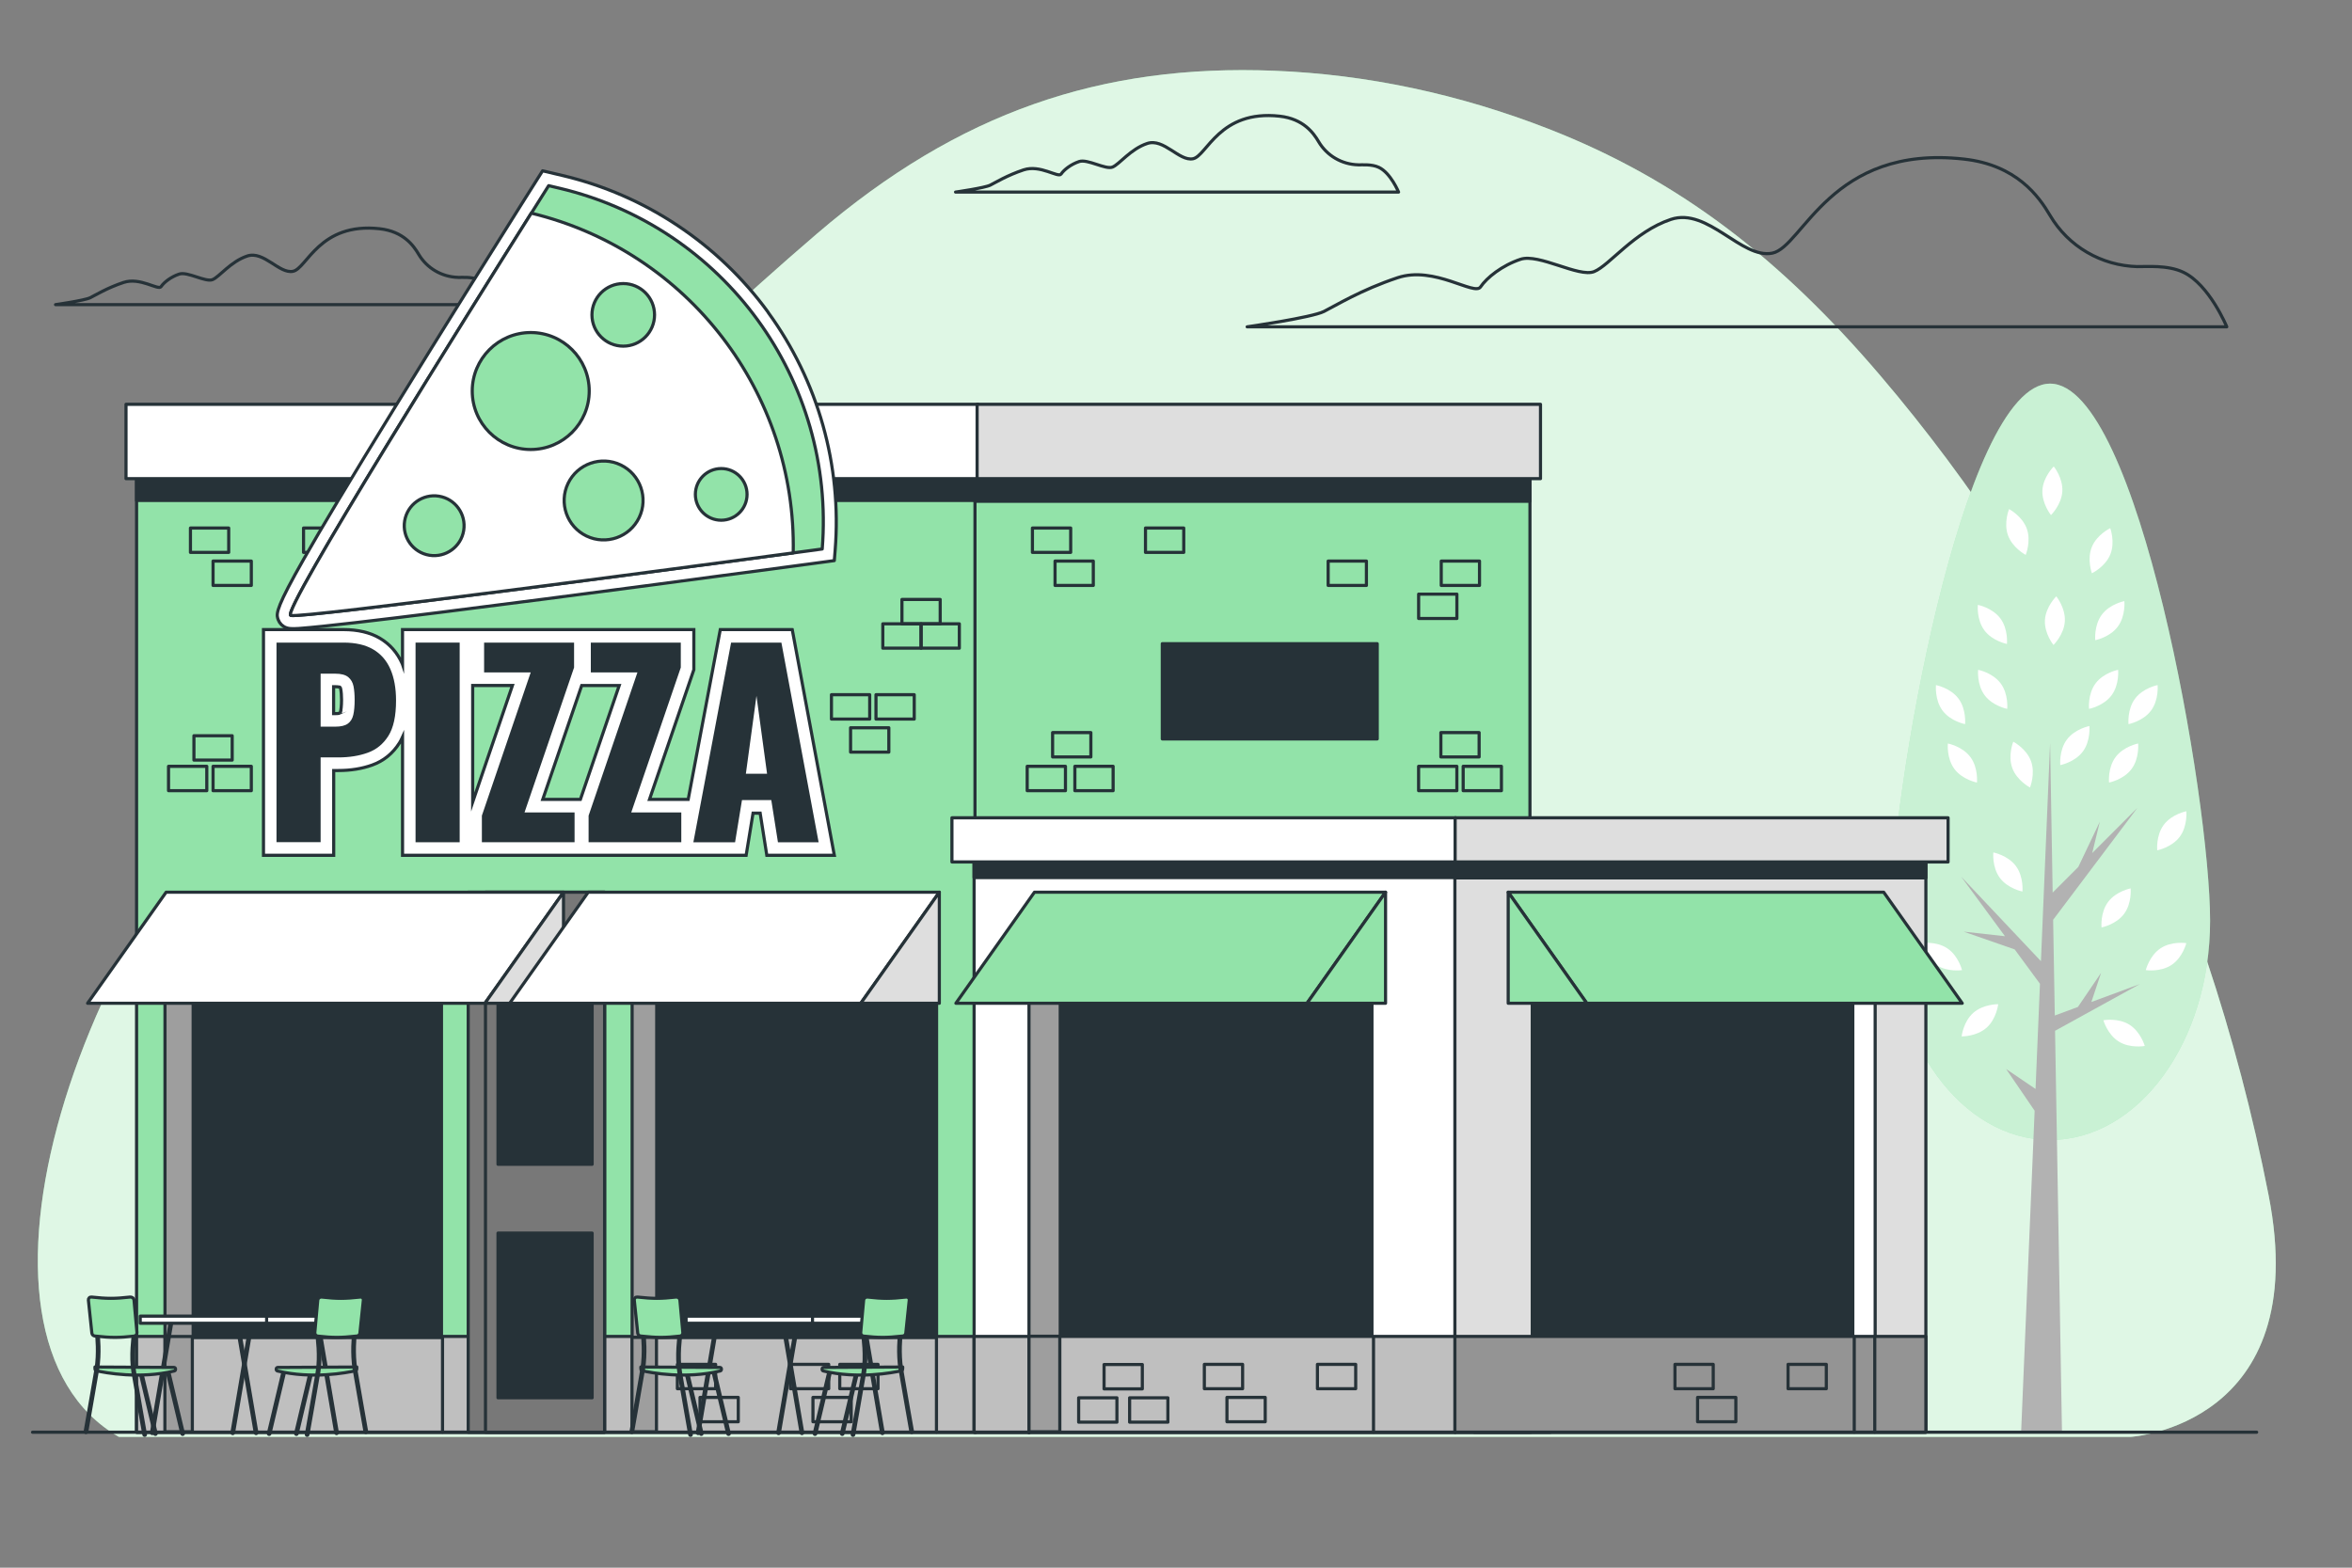 <svg xmlns="http://www.w3.org/2000/svg" viewBox="0 0 750 500"><rect x="0" y="0" width="750" height="500" fill="#808080" stroke="none"/><g id="background-simple"><g><path d="M675.11,235.99c-20.65-42.6-46.11-81.71-75.54-116.22-31.75-37.24-64.12-62.41-105.87-78.7-28.27-11.03-57.76-17.34-87.38-18.51-55.08-2.18-100.52,13.18-145.77,51.94-48.51,41.55-93.77,88.58-141.04,132.22-4.93,4.55-9.89,9.08-14.87,13.56C22.2,294.41-17.85,426.09,37.9,458.28H679.44s58.36-3.61,43.97-77.06c-10.07-51.41-26.5-100.26-48.3-145.23Z" style="fill:#92E3A9;"></path><path d="M675.11,235.99c-20.65-42.6-46.11-81.71-75.54-116.22-31.75-37.24-64.12-62.41-105.87-78.7-28.27-11.03-57.76-17.34-87.38-18.51-55.08-2.18-100.52,13.18-145.77,51.94-48.51,41.55-93.77,88.58-141.04,132.22-4.93,4.55-9.89,9.08-14.87,13.56C22.2,294.41-17.85,426.09,37.9,458.28H679.44s58.36-3.61,43.97-77.06c-10.07-51.41-26.5-100.26-48.3-145.23Z" style="fill:#fff; opacity:.7;"></path></g></g><g id="Clouds"><path d="M681.63,85.04c-11.54-.3-22.09-6.41-27.94-16.37-3.55-6.04-10.68-16.07-27.42-17.93-42.57-4.73-51.33,28.04-61.13,30-9.79,1.96-20.56-14.69-32.32-10.77-11.75,3.92-19.59,14.69-24.48,16.65-4.9,1.96-17.63-5.88-23.5-3.92-5.88,1.96-10.77,5.88-12.73,8.81-1.96,2.94-14.69-6.85-26.44-2.94-11.75,3.92-19.59,8.81-23.5,10.77-3.92,1.96-24.48,4.9-24.48,4.9h312.38s-5.54-13.49-13.9-17.43c-5.07-2.39-11.82-1.71-14.55-1.78Z" style="fill:none; stroke:#263238; stroke-linecap:round; stroke-linejoin:round;"></path><path d="M433.11,52.57c-5.22-.13-9.99-2.9-12.64-7.4-1.6-2.73-4.83-7.27-12.4-8.11-19.25-2.14-23.22,12.68-27.64,13.57-4.43,.89-9.3-6.64-14.61-4.87-5.31,1.77-8.86,6.64-11.07,7.53-2.21,.89-7.97-2.66-10.63-1.77-2.66,.89-4.87,2.66-5.76,3.99-.89,1.33-6.64-3.1-11.96-1.33-5.31,1.77-8.86,3.99-10.63,4.87-1.77,.89-11.07,2.21-11.07,2.21h141.27s-2.51-6.1-6.28-7.88c-2.29-1.08-5.35-.77-6.58-.8Z" style="fill:none; stroke:#263238; stroke-linecap:round; stroke-linejoin:round;"></path><path d="M146.12,88.47c-5.22-.13-9.99-2.9-12.64-7.4-1.6-2.73-4.83-7.27-12.4-8.11-19.25-2.14-23.22,12.68-27.64,13.57s-9.3-6.64-14.61-4.87c-5.31,1.77-8.86,6.64-11.07,7.53-2.21,.89-7.97-2.66-10.63-1.77-2.66,.89-4.87,2.66-5.76,3.99-.89,1.33-6.64-3.1-11.96-1.33-5.31,1.77-8.86,3.99-10.63,4.87-1.77,.89-11.07,2.21-11.07,2.21H158.99s-2.51-6.1-6.28-7.88c-2.29-1.08-5.35-.77-6.58-.8Z" style="fill:none; stroke:#263238; stroke-linecap:round; stroke-linejoin:round;"></path></g><g id="Tree"><g><path d="M704.75,293.67c0,38.61-22.84,69.91-51.02,69.91s-51.02-31.3-51.02-69.91,22.84-171.31,51.02-171.31,51.02,132.7,51.02,171.31Z" style="fill:#92E3A9;"></path><path d="M704.75,293.67c0,38.61-22.84,69.91-51.02,69.91s-51.02-31.3-51.02-69.91,22.84-171.31,51.02-171.31,51.02,132.7,51.02,171.31Z" style="fill:#fff; opacity:.5;"></path><polygon points="682.34 313.87 666.89 319.58 669.99 310.28 662.6 321.16 655.23 323.89 654.7 293.36 681.54 257.7 667.16 272.08 669.59 262.08 662.71 276.53 654.55 284.69 653.73 236.98 650.81 306.56 625.38 279.61 639.34 298.6 626.17 297.14 642.44 302.81 650.5 313.77 649.09 347.32 639.71 340.95 648.8 354.26 644.49 456.79 657.52 456.79 655.31 328.76 682.34 313.87" style="fill:#b2b2b2;"></polygon><g><path d="M681.8,237.13s.47,4.69-2.09,8.13c-2.56,3.44-7.19,4.33-7.19,4.33,0,0-.47-4.69,2.09-8.13,2.56-3.44,7.19-4.33,7.19-4.33Z" style="fill:#fff;"></path><path d="M697.17,258.74s.47,4.69-2.09,8.13c-2.56,3.44-7.19,4.33-7.19,4.33,0,0-.47-4.69,2.09-8.13,2.56-3.44,7.19-4.33,7.19-4.33Z" style="fill:#fff;"></path><path d="M697.17,300.8s-1.13,4.57-4.7,6.95c-3.57,2.38-8.23,1.66-8.23,1.66,0,0,1.13-4.57,4.7-6.95,3.57-2.38,8.23-1.66,8.23-1.66Z" style="fill:#fff;"></path><path d="M612.72,300.8s1.13,4.57,4.7,6.95c3.57,2.38,8.23,1.66,8.23,1.66,0,0-1.13-4.57-4.7-6.95-3.57-2.38-8.23-1.66-8.23-1.66Z" style="fill:#fff;"></path><path d="M679.41,283.34s.47,4.69-2.09,8.13c-2.56,3.44-7.19,4.33-7.19,4.33,0,0-.47-4.69,2.09-8.13,2.56-3.44,7.19-4.33,7.19-4.33Z" style="fill:#fff;"></path><path d="M675.42,213.63s.47,4.69-2.09,8.13c-2.56,3.44-7.19,4.33-7.19,4.33,0,0-.47-4.69,2.09-8.13,2.56-3.44,7.19-4.33,7.19-4.33Z" style="fill:#fff;"></path><path d="M666.26,231.56s.47,4.69-2.09,8.13c-2.56,3.44-7.19,4.33-7.19,4.33,0,0-.47-4.69,2.09-8.13,2.56-3.44,7.19-4.33,7.19-4.33Z" style="fill:#fff;"></path><path d="M688.01,218.5s.47,4.69-2.09,8.13c-2.56,3.44-7.19,4.33-7.19,4.33,0,0-.47-4.69,2.09-8.13,2.56-3.44,7.19-4.33,7.19-4.33Z" style="fill:#fff;"></path><path d="M617.34,218.5s-.47,4.69,2.09,8.13c2.56,3.44,7.19,4.33,7.19,4.33,0,0,.47-4.69-2.09-8.13-2.56-3.44-7.19-4.33-7.19-4.33Z" style="fill:#fff;"></path><path d="M677.41,191.72s.47,4.69-2.09,8.13c-2.56,3.44-7.19,4.33-7.19,4.33,0,0-.47-4.69,2.09-8.13,2.56-3.44,7.19-4.33,7.19-4.33Z" style="fill:#fff;"></path><path d="M672.91,168.45s1.63,4.42,.02,8.39c-1.62,3.97-5.87,6-5.87,6,0,0-1.63-4.42-.02-8.39,1.62-3.97,5.87-6,5.87-6Z" style="fill:#fff;"></path><path d="M640.65,162.37s4.17,2.19,5.64,6.22c1.46,4.03-.34,8.39-.34,8.39,0,0-4.17-2.19-5.64-6.22-1.46-4.03,.34-8.39,.34-8.39Z" style="fill:#fff;"></path><path d="M655.7,190.2s2.97,3.65,2.73,7.94c-.25,4.28-3.62,7.57-3.62,7.57,0,0-2.97-3.65-2.73-7.94,.25-4.28,3.62-7.57,3.62-7.57Z" style="fill:#fff;"></path><path d="M654.9,148.77s2.97,3.65,2.73,7.94c-.25,4.28-3.62,7.57-3.62,7.57,0,0-2.97-3.65-2.73-7.94,.25-4.28,3.62-7.57,3.62-7.57Z" style="fill:#fff;"></path><path d="M621.13,237.13s-.47,4.69,2.09,8.13c2.56,3.44,7.19,4.33,7.19,4.33,0,0,.47-4.69-2.09-8.13-2.56-3.44-7.19-4.33-7.19-4.33Z" style="fill:#fff;"></path><path d="M612.37,262.62s-.47,4.69,2.09,8.13c2.56,3.44,7.19,4.33,7.19,4.33,0,0,.47-4.69-2.09-8.13-2.56-3.44-7.19-4.33-7.19-4.33Z" style="fill:#fff;"></path><path d="M635.63,271.88s-.47,4.69,2.09,8.13c2.56,3.44,7.19,4.33,7.19,4.33,0,0,.47-4.69-2.09-8.13-2.56-3.44-7.19-4.33-7.19-4.33Z" style="fill:#fff;"></path><path d="M641.99,236.56s-1.79,4.36-.32,8.39c1.47,4.03,5.65,6.21,5.65,6.21,0,0,1.79-4.36,.33-8.39-1.47-4.03-5.65-6.21-5.65-6.21Z" style="fill:#fff;"></path><path d="M625.52,330.55s4.71,.09,7.93-2.75c3.22-2.84,3.73-7.52,3.73-7.52,0,0-4.71-.09-7.93,2.75-3.22,2.84-3.73,7.52-3.73,7.52Z" style="fill:#fff;"></path><path d="M670.72,325.4s1.28,4.53,4.92,6.8c3.64,2.26,8.28,1.4,8.28,1.4,0,0-1.28-4.53-4.92-6.8-3.65-2.26-8.28-1.4-8.28-1.4Z" style="fill:#fff;"></path><path d="M630.78,213.63s-.47,4.69,2.09,8.13c2.56,3.44,7.19,4.33,7.19,4.33,0,0,.47-4.69-2.09-8.13-2.56-3.44-7.19-4.33-7.19-4.33Z" style="fill:#fff;"></path><path d="M630.69,192.92s-.47,4.69,2.09,8.13c2.56,3.44,7.19,4.33,7.19,4.33,0,0,.47-4.69-2.09-8.13-2.56-3.44-7.19-4.33-7.19-4.33Z" style="fill:#fff;"></path></g></g></g><g id="Restaurant"><g><line x1="488.26" y1="426.54" x2="488.26" y2="456.77" style="fill:#fff; stroke:#263238; stroke-linecap:round; stroke-linejoin:round;"></line><g><polygon points="497.41 412.17 467.1 412.17 470.13 456.8 494.38 456.8 497.41 412.17" style="fill:#92E3A9; stroke:#263238; stroke-linecap:round; stroke-linejoin:round;"></polygon><rect x="465.25" y="409.73" width="34.01" height="3.78" style="fill:#92E3A9; stroke:#263238; stroke-linecap:round; stroke-linejoin:round;"></rect></g><line x1="470.17" y1="418.43" x2="472.15" y2="451.15" style="fill:none; stroke:#263238; stroke-linecap:round; stroke-linejoin:round;"></line><line x1="472.67" y1="418.43" x2="474.31" y2="451.15" style="fill:none; stroke:#263238; stroke-linecap:round; stroke-linejoin:round;"></line><line x1="475.11" y1="418.43" x2="476.48" y2="451.15" style="fill:none; stroke:#263238; stroke-linecap:round; stroke-linejoin:round;"></line><line x1="477.66" y1="418.43" x2="478.65" y2="451.15" style="fill:none; stroke:#263238; stroke-linecap:round; stroke-linejoin:round;"></line><line x1="480.23" y1="418.43" x2="480.82" y2="451.15" style="fill:none; stroke:#263238; stroke-linecap:round; stroke-linejoin:round;"></line></g><g><g><rect x="43.55" y="133.57" width="267.63" height="323.22" style="fill:#92E3A9; stroke:#263238; stroke-linecap:round; stroke-linejoin:round;"></rect><rect x="43.55" y="133.57" width="267.63" height="26.05" style="fill:#263238; stroke:#263238; stroke-linecap:round; stroke-linejoin:round;"></rect><g><g><rect x="60.73" y="168.41" width="12.2" height="7.77" style="fill:none; stroke:#263238; stroke-linecap:round; stroke-linejoin:round;"></rect><rect x="96.79" y="168.41" width="12.2" height="7.77" style="fill:none; stroke:#263238; stroke-linecap:round; stroke-linejoin:round;"></rect><rect x="67.94" y="178.95" width="12.2" height="7.77" style="fill:none; stroke:#263238; stroke-linecap:round; stroke-linejoin:round;"></rect></g><g><rect x="287.61" y="191.19" width="12.2" height="7.77" style="fill:none; stroke:#263238; stroke-linecap:round; stroke-linejoin:round;"></rect><rect x="281.51" y="198.96" width="12.2" height="7.77" style="fill:none; stroke:#263238; stroke-linecap:round; stroke-linejoin:round;"></rect><rect x="293.71" y="198.96" width="12.2" height="7.77" style="fill:none; stroke:#263238; stroke-linecap:round; stroke-linejoin:round;"></rect></g><g><rect x="271.22" y="232.11" width="12.2" height="7.77" transform="translate(554.65 471.99) rotate(180)" style="fill:none; stroke:#263238; stroke-linecap:round; stroke-linejoin:round;"></rect><rect x="279.33" y="221.58" width="12.2" height="7.77" transform="translate(570.86 450.92) rotate(180)" style="fill:none; stroke:#263238; stroke-linecap:round; stroke-linejoin:round;"></rect><rect x="265.12" y="221.58" width="12.2" height="7.77" transform="translate(542.45 450.92) rotate(180)" style="fill:none; stroke:#263238; stroke-linecap:round; stroke-linejoin:round;"></rect></g><g><rect x="61.84" y="234.65" width="12.2" height="7.77" style="fill:none; stroke:#263238; stroke-linecap:round; stroke-linejoin:round;"></rect><rect x="53.74" y="244.41" width="12.2" height="7.77" style="fill:none; stroke:#263238; stroke-linecap:round; stroke-linejoin:round;"></rect><rect x="67.94" y="244.41" width="12.2" height="7.77" style="fill:none; stroke:#263238; stroke-linecap:round; stroke-linejoin:round;"></rect></g></g></g><rect x="43.55" y="426.24" width="267.63" height="30.55" style="fill:#bfbfbf; stroke:#263238; stroke-linecap:round; stroke-linejoin:round;"></rect><rect x="149.3" y="284.56" width="43.5" height="172.23" style="fill:#787878; stroke:#263238; stroke-linecap:round; stroke-linejoin:round;"></rect><rect x="154.81" y="284.56" width="37.98" height="172.23" style="fill:#787878; stroke:#263238; stroke-linecap:round; stroke-linejoin:round;"></rect><rect x="158.8" y="295.54" width="30.02" height="75.8" style="fill:#263238; stroke:#263238; stroke-linecap:round; stroke-linejoin:round;"></rect><rect x="158.8" y="393.29" width="30.02" height="52.52" style="fill:#263238; stroke:#263238; stroke-linecap:round; stroke-linejoin:round;"></rect><g><rect x="310.9" y="133.57" width="176.97" height="323.22" style="fill:#92E3A9; stroke:#263238; stroke-linecap:round; stroke-linejoin:round;"></rect><rect x="310.9" y="133.57" width="176.97" height="26.31" style="fill:#263238; stroke:#263238; stroke-linecap:round; stroke-linejoin:round;"></rect><rect x="370.63" y="205.3" width="68.54" height="30.37" style="fill:#263238; stroke:#263238; stroke-linecap:round; stroke-linejoin:round;"></rect><g><rect x="459.46" y="233.65" width="12.2" height="7.77" style="fill:none; stroke:#263238; stroke-linecap:round; stroke-linejoin:round;"></rect><rect x="452.36" y="244.41" width="12.2" height="7.77" style="fill:none; stroke:#263238; stroke-linecap:round; stroke-linejoin:round;"></rect><rect x="466.57" y="244.41" width="12.2" height="7.77" style="fill:none; stroke:#263238; stroke-linecap:round; stroke-linejoin:round;"></rect></g><g><rect x="335.65" y="233.65" width="12.2" height="7.77" style="fill:none; stroke:#263238; stroke-linecap:round; stroke-linejoin:round;"></rect><rect x="327.55" y="244.41" width="12.2" height="7.77" style="fill:none; stroke:#263238; stroke-linecap:round; stroke-linejoin:round;"></rect><rect x="342.75" y="244.41" width="12.2" height="7.77" style="fill:none; stroke:#263238; stroke-linecap:round; stroke-linejoin:round;"></rect></g><g><rect x="329.22" y="168.41" width="12.2" height="7.77" style="fill:none; stroke:#263238; stroke-linecap:round; stroke-linejoin:round;"></rect><rect x="365.27" y="168.41" width="12.2" height="7.77" style="fill:none; stroke:#263238; stroke-linecap:round; stroke-linejoin:round;"></rect><rect x="336.43" y="178.95" width="12.2" height="7.77" style="fill:none; stroke:#263238; stroke-linecap:round; stroke-linejoin:round;"></rect></g><g><rect x="459.57" y="178.95" width="12.2" height="7.77" transform="translate(931.35 365.67) rotate(180)" style="fill:none; stroke:#263238; stroke-linecap:round; stroke-linejoin:round;"></rect><rect x="423.52" y="178.95" width="12.2" height="7.77" transform="translate(859.24 365.67) rotate(180)" style="fill:none; stroke:#263238; stroke-linecap:round; stroke-linejoin:round;"></rect><rect x="452.36" y="189.49" width="12.2" height="7.77" transform="translate(916.93 386.75) rotate(180)" style="fill:none; stroke:#263238; stroke-linecap:round; stroke-linejoin:round;"></rect></g></g><rect x="40.18" y="128.95" width="271.68" height="23.71" style="fill:#fff; stroke:#263238; stroke-linecap:round; stroke-linejoin:round;"></rect><rect x="311.58" y="128.95" width="179.65" height="23.71" style="fill:#dedede; stroke:#263238; stroke-linecap:round; stroke-linejoin:round;"></rect><rect x="310.62" y="272.51" width="153.49" height="184.28" style="fill:#fff; stroke:#263238; stroke-linecap:round; stroke-linejoin:round;"></rect><rect x="310.62" y="272.51" width="153.49" height="7.39" style="fill:#263238; stroke:#263238; stroke-linecap:round; stroke-linejoin:round;"></rect><rect x="328.12" y="312.01" width="109.32" height="114.52" style="fill:#9e9e9e; stroke:#263238; stroke-linecap:round; stroke-linejoin:round;"></rect><rect x="338.08" y="312.01" width="99.36" height="114.52" style="fill:#263238; stroke:#263238; stroke-linecap:round; stroke-linejoin:round;"></rect><rect x="201.57" y="312.01" width="97.06" height="114.52" style="fill:#9e9e9e; stroke:#263238; stroke-linecap:round; stroke-linejoin:round;"></rect><rect x="209.41" y="312.01" width="89.22" height="114.52" style="fill:#263238; stroke:#263238; stroke-linecap:round; stroke-linejoin:round;"></rect><rect x="52.61" y="312.01" width="88.11" height="114.52" style="fill:#9e9e9e; stroke:#263238; stroke-linecap:round; stroke-linejoin:round;"></rect><rect x="61.59" y="312.01" width="79.13" height="114.52" style="fill:#263238; stroke:#263238; stroke-linecap:round; stroke-linejoin:round;"></rect><rect x="463.93" y="272.51" width="150.19" height="184.28" style="fill:#dedede; stroke:#263238; stroke-linecap:round; stroke-linejoin:round;"></rect><rect x="463.93" y="272.51" width="150.19" height="7.49" style="fill:#263238; stroke:#263238; stroke-linecap:round; stroke-linejoin:round;"></rect><g><rect x="303.55" y="260.83" width="160.64" height="14.08" style="fill:#fff; stroke:#263238; stroke-linecap:round; stroke-linejoin:round;"></rect><rect x="464.01" y="260.83" width="157.19" height="14.08" style="fill:#dedede; stroke:#263238; stroke-linecap:round; stroke-linejoin:round;"></rect></g><rect x="488.63" y="312.01" width="109.32" height="114.52" style="fill:#fff; stroke:#263238; stroke-linecap:round; stroke-linejoin:round;"></rect><rect x="488.63" y="312.01" width="102.19" height="114.52" style="fill:#263238; stroke:#263238; stroke-linecap:round; stroke-linejoin:round;"></rect><rect x="310.62" y="426.24" width="153.49" height="30.55" style="fill:#bfbfbf; stroke:#263238; stroke-linecap:round; stroke-linejoin:round;"></rect><rect x="463.93" y="426.24" width="150.19" height="30.55" style="fill:#949494; stroke:#263238; stroke-linecap:round; stroke-linejoin:round;"></rect><g><polygon points="27.93 319.98 154.64 319.98 179.69 284.56 52.97 284.56 27.93 319.98" style="fill:#fff; stroke:#263238; stroke-linecap:round; stroke-linejoin:round;"></polygon><polygon points="154.64 319.98 179.69 319.98 179.69 284.56 154.64 319.98" style="fill:#dedede; stroke:#263238; stroke-linecap:round; stroke-linejoin:round;"></polygon></g><g><polygon points="162.52 319.98 274.49 319.98 299.53 284.56 187.57 284.56 162.52 319.98" style="fill:#fff; stroke:#263238; stroke-linecap:round; stroke-linejoin:round;"></polygon><polygon points="274.49 319.98 299.53 319.98 299.53 284.56 274.49 319.98" style="fill:#dedede; stroke:#263238; stroke-linecap:round; stroke-linejoin:round;"></polygon></g><g><polygon points="304.81 319.98 416.78 319.98 441.82 284.56 329.86 284.56 304.81 319.98" style="fill:#92E3A9; stroke:#263238; stroke-linecap:round; stroke-linejoin:round;"></polygon><polygon points="416.78 319.98 441.82 319.98 441.82 284.56 416.78 319.98" style="fill:#92E3A9; stroke:#263238; stroke-linecap:round; stroke-linejoin:round;"></polygon></g><g><polygon points="625.71 319.98 505.98 319.98 480.93 284.56 600.67 284.56 625.71 319.98" style="fill:#92E3A9; stroke:#263238; stroke-linecap:round; stroke-linejoin:round;"></polygon><polygon points="505.98 319.98 480.93 319.98 480.93 284.56 505.98 319.98" style="fill:#92E3A9; stroke:#263238; stroke-linecap:round; stroke-linejoin:round;"></polygon></g><g><rect x="352.06" y="435.2" width="12.2" height="7.77" style="fill:none; stroke:#263238; stroke-linecap:round; stroke-linejoin:round;"></rect><rect x="343.96" y="445.82" width="12.2" height="7.77" style="fill:none; stroke:#263238; stroke-linecap:round; stroke-linejoin:round;"></rect><rect x="360.21" y="445.82" width="12.2" height="7.77" style="fill:none; stroke:#263238; stroke-linecap:round; stroke-linejoin:round;"></rect></g><g><rect x="384.04" y="435.15" width="12.2" height="7.77" style="fill:none; stroke:#263238; stroke-linecap:round; stroke-linejoin:round;"></rect><rect x="420.1" y="435.15" width="12.2" height="7.77" style="fill:none; stroke:#263238; stroke-linecap:round; stroke-linejoin:round;"></rect><rect x="391.25" y="445.69" width="12.2" height="7.77" style="fill:none; stroke:#263238; stroke-linecap:round; stroke-linejoin:round;"></rect></g><g><rect x="534.11" y="435.15" width="12.2" height="7.77" style="fill:none; stroke:#263238; stroke-linecap:round; stroke-linejoin:round;"></rect><rect x="570.17" y="435.15" width="12.2" height="7.77" style="fill:none; stroke:#263238; stroke-linecap:round; stroke-linejoin:round;"></rect><rect x="541.32" y="445.69" width="12.2" height="7.77" style="fill:none; stroke:#263238; stroke-linecap:round; stroke-linejoin:round;"></rect></g><g><rect x="216" y="435.15" width="12.2" height="7.77" style="fill:none; stroke:#263238; stroke-linecap:round; stroke-linejoin:round;"></rect><rect x="252.06" y="435.15" width="12.2" height="7.77" style="fill:none; stroke:#263238; stroke-linecap:round; stroke-linejoin:round;"></rect><rect x="267.78" y="435.15" width="12.2" height="7.77" style="fill:none; stroke:#263238; stroke-linecap:round; stroke-linejoin:round;"></rect><rect x="223.22" y="445.69" width="12.2" height="7.77" style="fill:none; stroke:#263238; stroke-linecap:round; stroke-linejoin:round;"></rect><rect x="259.23" y="445.69" width="12.2" height="7.77" style="fill:none; stroke:#263238; stroke-linecap:round; stroke-linejoin:round;"></rect></g><line x1="328.12" y1="426.54" x2="328.12" y2="457.01" style="fill:#fff; stroke:#263238; stroke-linecap:round; stroke-linejoin:round;"></line><rect x="201.52" y="426.54" width="7.81" height="30.13" style="fill:#9e9e9e; stroke:#263238; stroke-linecap:round; stroke-linejoin:round;"></rect><rect x="52.58" y="426.26" width="8.75" height="30.4" style="fill:#9e9e9e; stroke:#263238; stroke-linecap:round; stroke-linejoin:round;"></rect><rect x="328.13" y="426.19" width="9.82" height="30.47" style="fill:#9e9e9e; stroke:#263238; stroke-linecap:round; stroke-linejoin:round;"></rect><line x1="298.62" y1="426.54" x2="298.62" y2="456.77" style="fill:#fff; stroke:#263238; stroke-linecap:round; stroke-linejoin:round;"></line><line x1="141.11" y1="426.54" x2="141.11" y2="456.77" style="fill:#fff; stroke:#263238; stroke-linecap:round; stroke-linejoin:round;"></line><line x1="437.98" y1="426.54" x2="437.98" y2="456.77" style="fill:#fff; stroke:#263238; stroke-linecap:round; stroke-linejoin:round;"></line><line x1="597.82" y1="426.54" x2="597.82" y2="456.77" style="fill:#fff; stroke:#263238; stroke-linecap:round; stroke-linejoin:round;"></line><line x1="591.28" y1="426.54" x2="591.28" y2="456.77" style="fill:#fff; stroke:#263238; stroke-linecap:round; stroke-linejoin:round;"></line></g></g><g id="Sign"><g><path d="M252.62,200.8h-22.94l-10.23,54.16h-12.34l14.14-41.37v-12.79h-92.9v11.08s-.03-.09-.05-.14c-1.56-3.56-3.99-6.32-7.21-8.21-3.1-1.81-6.98-2.73-11.53-2.73h-25.54v71.99h22.39v-27.04h1.5c3.92,0,7.54-.58,10.76-1.74,3.66-1.31,6.6-3.7,8.73-7.09,.36-.57,.67-1.18,.96-1.82v37.69h109.57l2.2-13.44h2.27l2.12,13.44h21.53l-13.42-71.99Zm-144.02,26.26c-.05,.22-.11,.34-.09,.34h0s-.4,.2-1.57,.2h-.56v-8.58h.48c1.05,0,1.49,.16,1.53,.16h0c.07,.06,.17,.15,.24,.51,.19,.97,.28,2.15,.28,3.5,0,2.01-.18,3.21-.33,3.87Zm42.13,28.75v-37.18h12.67l-12.67,37.18Zm34.33-.84h-11.99l12.42-36.33h11.96l-12.38,36.33Z" style="fill:#fff; stroke:#263238; stroke-miterlimit:10;"></path><g><path d="M88.17,268.63v-63.68h21.38c3.82,0,6.97,.72,9.43,2.16,2.46,1.44,4.3,3.54,5.5,6.29,1.2,2.75,1.81,6.09,1.81,10.02,0,4.93-.81,8.69-2.44,11.28-1.63,2.59-3.83,4.39-6.6,5.38-2.78,1-5.9,1.49-9.35,1.49h-5.66v27.04h-14.07Zm14.07-36.87h4.72c1.73,0,3.04-.31,3.93-.94,.89-.63,1.48-1.57,1.77-2.83,.29-1.26,.43-2.86,.43-4.8,0-1.62-.12-3.05-.35-4.28-.24-1.23-.8-2.21-1.69-2.95-.89-.73-2.28-1.1-4.17-1.1h-4.64v16.9Z" style="fill:#263238;"></path><path d="M132.51,268.63v-63.68h14.07v63.68h-14.07Z" style="fill:#263238;"></path><path d="M153.66,268.63v-8.49l15.57-45.67h-14.86v-9.51h28.69v7.94l-15.8,46.22h15.96v9.51h-29.56Z" style="fill:#263238;"></path><path d="M187.69,268.63v-8.49l15.57-45.67h-14.86v-9.51h28.69v7.94l-15.8,46.22h15.96v9.51h-29.56Z" style="fill:#263238;"></path><path d="M221.1,268.63l12.03-63.68h16.04l11.87,63.68h-12.97l-2.12-13.44h-9.35l-2.2,13.44h-13.29Zm16.74-21.85h6.76l-3.38-24.84-3.38,24.84Z" style="fill:#263238;"></path></g></g><g><path d="M244.96,99.61c-15.94-21.89-39.22-37.39-65.58-43.63l-6.36-1.5-1.59,2.51c-.05,.09-1.5,2.36-3.95,6.25h0l-1.59,2.53c-8.74,13.87-24.62,39.18-39.79,63.84-14.6,23.74-23.65,38.86-29.2,48.63-8.54,14.99-8.83,17.33-8.35,18.93,.01,.05,.03,.1,.05,.15l.03,.09c.02,.05,.04,.1,.05,.16v.02c.07,.16,.16,.31,.23,.46,.07,.14,.12,.29,.21,.43,.06,.1,.15,.18,.22,.27,.12,.16,.24,.34,.39,.48,.14,.14,.3,.24,.46,.36,.1,.08,.19,.17,.31,.24,.28,.17,.58,.31,.89,.41,.69,.23,1.36,.26,1.97,.26h0c.18,0,.39,0,.62-.01,.06,0,.13,0,.19,0,.2,0,.41-.02,.64-.03h.19c.28-.03,.59-.05,.92-.07h.03c13.86-1.03,67.91-8,112.77-13.93,20.96-2.77,39-5.19,48.03-6.41l.26-.03h0c3.09-.42,5.09-.69,5.71-.77l3.32-.45,.27-3.34c2.16-26.99-5.43-53.92-21.36-75.81Z" style="fill:#fff; stroke:#263238; stroke-linecap:round; stroke-linejoin:round;"></path><path d="M174.96,59.21S88.98,195.03,92.72,196.28s169.47-21.18,169.47-21.18h0c4.3-53.77-31.27-102.63-83.75-115.06l-3.47-.82Z" style="fill:#92E3A9; stroke:#263238; stroke-linecap:round; stroke-linejoin:round;"></path><path d="M169.42,67.98c-18.94,30.07-79.86,127.24-76.71,128.3,3.2,1.07,125.32-15.25,160.23-19.94,1.03-50.95-33.47-96.24-83.52-108.36Z" style="fill:#fff; stroke:#263238; stroke-linecap:round; stroke-linejoin:round;"></path><circle cx="138.44" cy="167.66" r="9.54" transform="translate(-49.23 277.46) rotate(-80.78)" style="fill:#92E3A9; stroke:#263238; stroke-linecap:round; stroke-linejoin:round;"></circle><circle cx="169.24" cy="124.71" r="18.65" style="fill:#92E3A9; stroke:#263238; stroke-linecap:round; stroke-linejoin:round;"></circle><circle cx="229.98" cy="157.68" r="8.24" style="fill:#92E3A9; stroke:#263238; stroke-linecap:round; stroke-linejoin:round;"></circle><circle cx="198.74" cy="100.42" r="9.98" style="fill:#92E3A9; stroke:#263238; stroke-linecap:round; stroke-linejoin:round;"></circle><circle cx="192.48" cy="159.62" r="12.58" transform="translate(-34.77 263.96) rotate(-64.33)" style="fill:#92E3A9; stroke:#263238; stroke-linecap:round; stroke-linejoin:round;"></circle></g></g><g id="Tables"><g><g><g><line x1="54.63" y1="421.16" x2="48.55" y2="456.97" style="fill:#fff; stroke:#263238; stroke-linecap:round; stroke-linejoin:round; stroke-width:1.5px;"></line><line x1="75.58" y1="421.16" x2="81.66" y2="456.97" style="fill:#fff; stroke:#263238; stroke-linecap:round; stroke-linejoin:round; stroke-width:1.5px;"></line></g><g><line x1="80.29" y1="421.16" x2="74.21" y2="456.97" style="fill:#fff; stroke:#263238; stroke-linecap:round; stroke-linejoin:round; stroke-width:1.5px;"></line><line x1="101.24" y1="421.16" x2="107.32" y2="456.97" style="fill:#fff; stroke:#263238; stroke-linecap:round; stroke-linejoin:round; stroke-width:1.5px;"></line></g><g><rect x="44.72" y="419.77" width="65.78" height="2.27" style="fill:#fff; stroke:#263238; stroke-linecap:round; stroke-linejoin:round;"></rect><rect x="85.02" y="419.77" width="25.48" height="2.27" style="fill:#fff; stroke:#263238; stroke-linecap:round; stroke-linejoin:round;"></rect></g></g><g><line x1="90.38" y1="438.04" x2="85.82" y2="457.23" style="fill:none; stroke:#263238; stroke-linecap:round; stroke-linejoin:round; stroke-width:1.5px;"></line><line x1="99.07" y1="438.04" x2="94.51" y2="457.23" style="fill:none; stroke:#263238; stroke-linecap:round; stroke-linejoin:round; stroke-width:1.5px;"></line><path d="M113.76,436l-25.19,.13c-.22,0-.45,.16-.48,.41h0c-.06,.33,.07,.65,.34,.71,11.13,2.67,22.08,.58,24.97-.07,.43-.1,.38-.75,.38-.75v-.44Z" style="fill:#92E3A9; stroke:#263238; stroke-linecap:round; stroke-linejoin:round;"></path><path d="M101.33,426.02s.94,6.44,.07,11.64c-.87,5.19-3.46,19.88-3.46,19.88" style="fill:none; stroke:#263238; stroke-linecap:round; stroke-linejoin:round; stroke-width:1.5px;"></path><path d="M112.97,426.02s-.63,5.54,.23,10.74c.87,5.19,3.46,19.88,3.46,19.88" style="fill:none; stroke:#263238; stroke-linecap:round; stroke-linejoin:round; stroke-width:1.5px;"></path><path d="M114.77,425.17c-.05,.5-.44,.89-.94,.94l-.28,.03c-4.89,.54-7.45,.54-12.23,0h0c-.58-.07-.99-.58-.93-1.16l.93-10.28c.03-.32,.19-.61,.45-.8h0c.23-.17,.52-.25,.8-.22,4.81,.55,7.39,.55,12.32,0,.27-.03,.54,.06,.73,.26h0c.19,.19,.28,.45,.25,.72l-1.1,10.51Z" style="fill:#92E3A9; stroke:#263238; stroke-linecap:round; stroke-linejoin:round;"></path></g><g><line x1="53.69" y1="438.04" x2="58.24" y2="457.23" style="fill:none; stroke:#263238; stroke-linecap:round; stroke-linejoin:round; stroke-width:1.5px;"></line><line x1="45" y1="438.04" x2="49.55" y2="457.23" style="fill:none; stroke:#263238; stroke-linecap:round; stroke-linejoin:round; stroke-width:1.5px;"></line><path d="M30.3,436l25.19,.13c.22,0,.45,.16,.48,.41h0c.06,.33-.07,.65-.34,.71-11.13,2.67-22.08,.58-24.97-.07-.43-.1-.38-.75-.38-.75v-.44Z" style="fill:#92E3A9; stroke:#263238; stroke-linecap:round; stroke-linejoin:round;"></path><path d="M42.74,426.02s-.94,6.44-.07,11.64c.87,5.19,3.46,19.88,3.46,19.88" style="fill:none; stroke:#263238; stroke-linecap:round; stroke-linejoin:round; stroke-width:1.5px;"></path><path d="M31.09,426.02s.63,5.54-.23,10.74c-.87,5.19-3.46,19.88-3.46,19.88" style="fill:none; stroke:#263238; stroke-linecap:round; stroke-linejoin:round; stroke-width:1.5px;"></path><path d="M29.29,425.17c.05,.5,.44,.89,.94,.94l.28,.03c4.89,.54,7.45,.54,12.23,0h0c.58-.07,.99-.58,.93-1.16l-.93-10.28c-.03-.32-.19-.61-.45-.8h0c-.23-.17-.52-.25-.8-.22-4.81,.55-7.39,.55-12.32,0-.27-.03-.54,.06-.73,.26h0c-.19,.19-.28,.45-.25,.72l1.1,10.51Z" style="fill:#92E3A9; stroke:#263238; stroke-linecap:round; stroke-linejoin:round;"></path></g></g><g><g><g><line x1="228.69" y1="421.16" x2="222.61" y2="456.97" style="fill:#fff; stroke:#263238; stroke-linecap:round; stroke-linejoin:round; stroke-width:1.5px;"></line><line x1="249.64" y1="421.16" x2="255.72" y2="456.97" style="fill:#fff; stroke:#263238; stroke-linecap:round; stroke-linejoin:round; stroke-width:1.5px;"></line></g><g><line x1="254.36" y1="421.16" x2="248.27" y2="456.97" style="fill:#fff; stroke:#263238; stroke-linecap:round; stroke-linejoin:round; stroke-width:1.5px;"></line><line x1="275.3" y1="421.16" x2="281.38" y2="456.97" style="fill:#fff; stroke:#263238; stroke-linecap:round; stroke-linejoin:round; stroke-width:1.5px;"></line></g><g><rect x="218.78" y="419.77" width="65.78" height="2.27" style="fill:#fff; stroke:#263238; stroke-linecap:round; stroke-linejoin:round;"></rect><rect x="259.09" y="419.77" width="25.48" height="2.27" style="fill:#fff; stroke:#263238; stroke-linecap:round; stroke-linejoin:round;"></rect></g></g><g><line x1="264.44" y1="438.04" x2="259.89" y2="457.23" style="fill:none; stroke:#263238; stroke-linecap:round; stroke-linejoin:round; stroke-width:1.5px;"></line><line x1="273.13" y1="438.04" x2="268.57" y2="457.23" style="fill:none; stroke:#263238; stroke-linecap:round; stroke-linejoin:round; stroke-width:1.5px;"></line><path d="M287.83,436l-25.19,.13c-.22,0-.45,.16-.48,.41h0c-.06,.33,.07,.65,.34,.71,11.13,2.67,22.08,.58,24.97-.07,.43-.1,.38-.75,.38-.75v-.44Z" style="fill:#92E3A9; stroke:#263238; stroke-linecap:round; stroke-linejoin:round;"></path><path d="M275.39,426.02s.94,6.44,.07,11.64c-.87,5.19-3.46,19.88-3.46,19.88" style="fill:none; stroke:#263238; stroke-linecap:round; stroke-linejoin:round; stroke-width:1.5px;"></path><path d="M287.04,426.02s-.63,5.54,.23,10.74c.87,5.19,3.46,19.88,3.46,19.88" style="fill:none; stroke:#263238; stroke-linecap:round; stroke-linejoin:round; stroke-width:1.5px;"></path><path d="M288.84,425.17c-.05,.5-.44,.89-.94,.94l-.28,.03c-4.89,.54-7.45,.54-12.23,0h0c-.58-.07-.99-.58-.93-1.16l.93-10.28c.03-.32,.19-.61,.45-.8h0c.23-.17,.52-.25,.8-.22,4.81,.55,7.39,.55,12.32,0,.27-.03,.54,.06,.73,.26h0c.19,.19,.28,.45,.25,.72l-1.1,10.51Z" style="fill:#92E3A9; stroke:#263238; stroke-linecap:round; stroke-linejoin:round;"></path></g><g><line x1="227.75" y1="438.04" x2="232.31" y2="457.23" style="fill:none; stroke:#263238; stroke-linecap:round; stroke-linejoin:round; stroke-width:1.5px;"></line><line x1="219.06" y1="438.04" x2="223.62" y2="457.23" style="fill:none; stroke:#263238; stroke-linecap:round; stroke-linejoin:round; stroke-width:1.5px;"></line><path d="M204.37,436l25.19,.13c.22,0,.45,.16,.48,.41h0c.06,.33-.07,.65-.34,.71-11.13,2.67-22.08,.58-24.97-.07-.43-.1-.38-.75-.38-.75v-.44Z" style="fill:#92E3A9; stroke:#263238; stroke-linecap:round; stroke-linejoin:round;"></path><path d="M216.8,426.02s-.94,6.44-.07,11.64c.87,5.19,3.46,19.88,3.46,19.88" style="fill:none; stroke:#263238; stroke-linecap:round; stroke-linejoin:round; stroke-width:1.5px;"></path><path d="M205.16,426.02s.63,5.54-.23,10.74c-.87,5.19-3.46,19.88-3.46,19.88" style="fill:none; stroke:#263238; stroke-linecap:round; stroke-linejoin:round; stroke-width:1.5px;"></path><path d="M203.36,425.17c.05,.5,.44,.89,.94,.94l.28,.03c4.89,.54,7.45,.54,12.23,0h0c.58-.07,.99-.58,.93-1.16l-.93-10.28c-.03-.32-.19-.61-.45-.8h0c-.23-.17-.52-.25-.8-.22-4.81,.55-7.39,.55-12.32,0-.27-.03-.54,.06-.73,.26h0c-.19,.19-.28,.45-.25,.72l1.1,10.51Z" style="fill:#92E3A9; stroke:#263238; stroke-linecap:round; stroke-linejoin:round;"></path></g></g></g><g id="Floor"><line x1="10.37" y1="456.79" x2="719.6" y2="456.79" style="fill:none; stroke:#263238; stroke-linecap:round; stroke-linejoin:round;"></line></g></svg>

